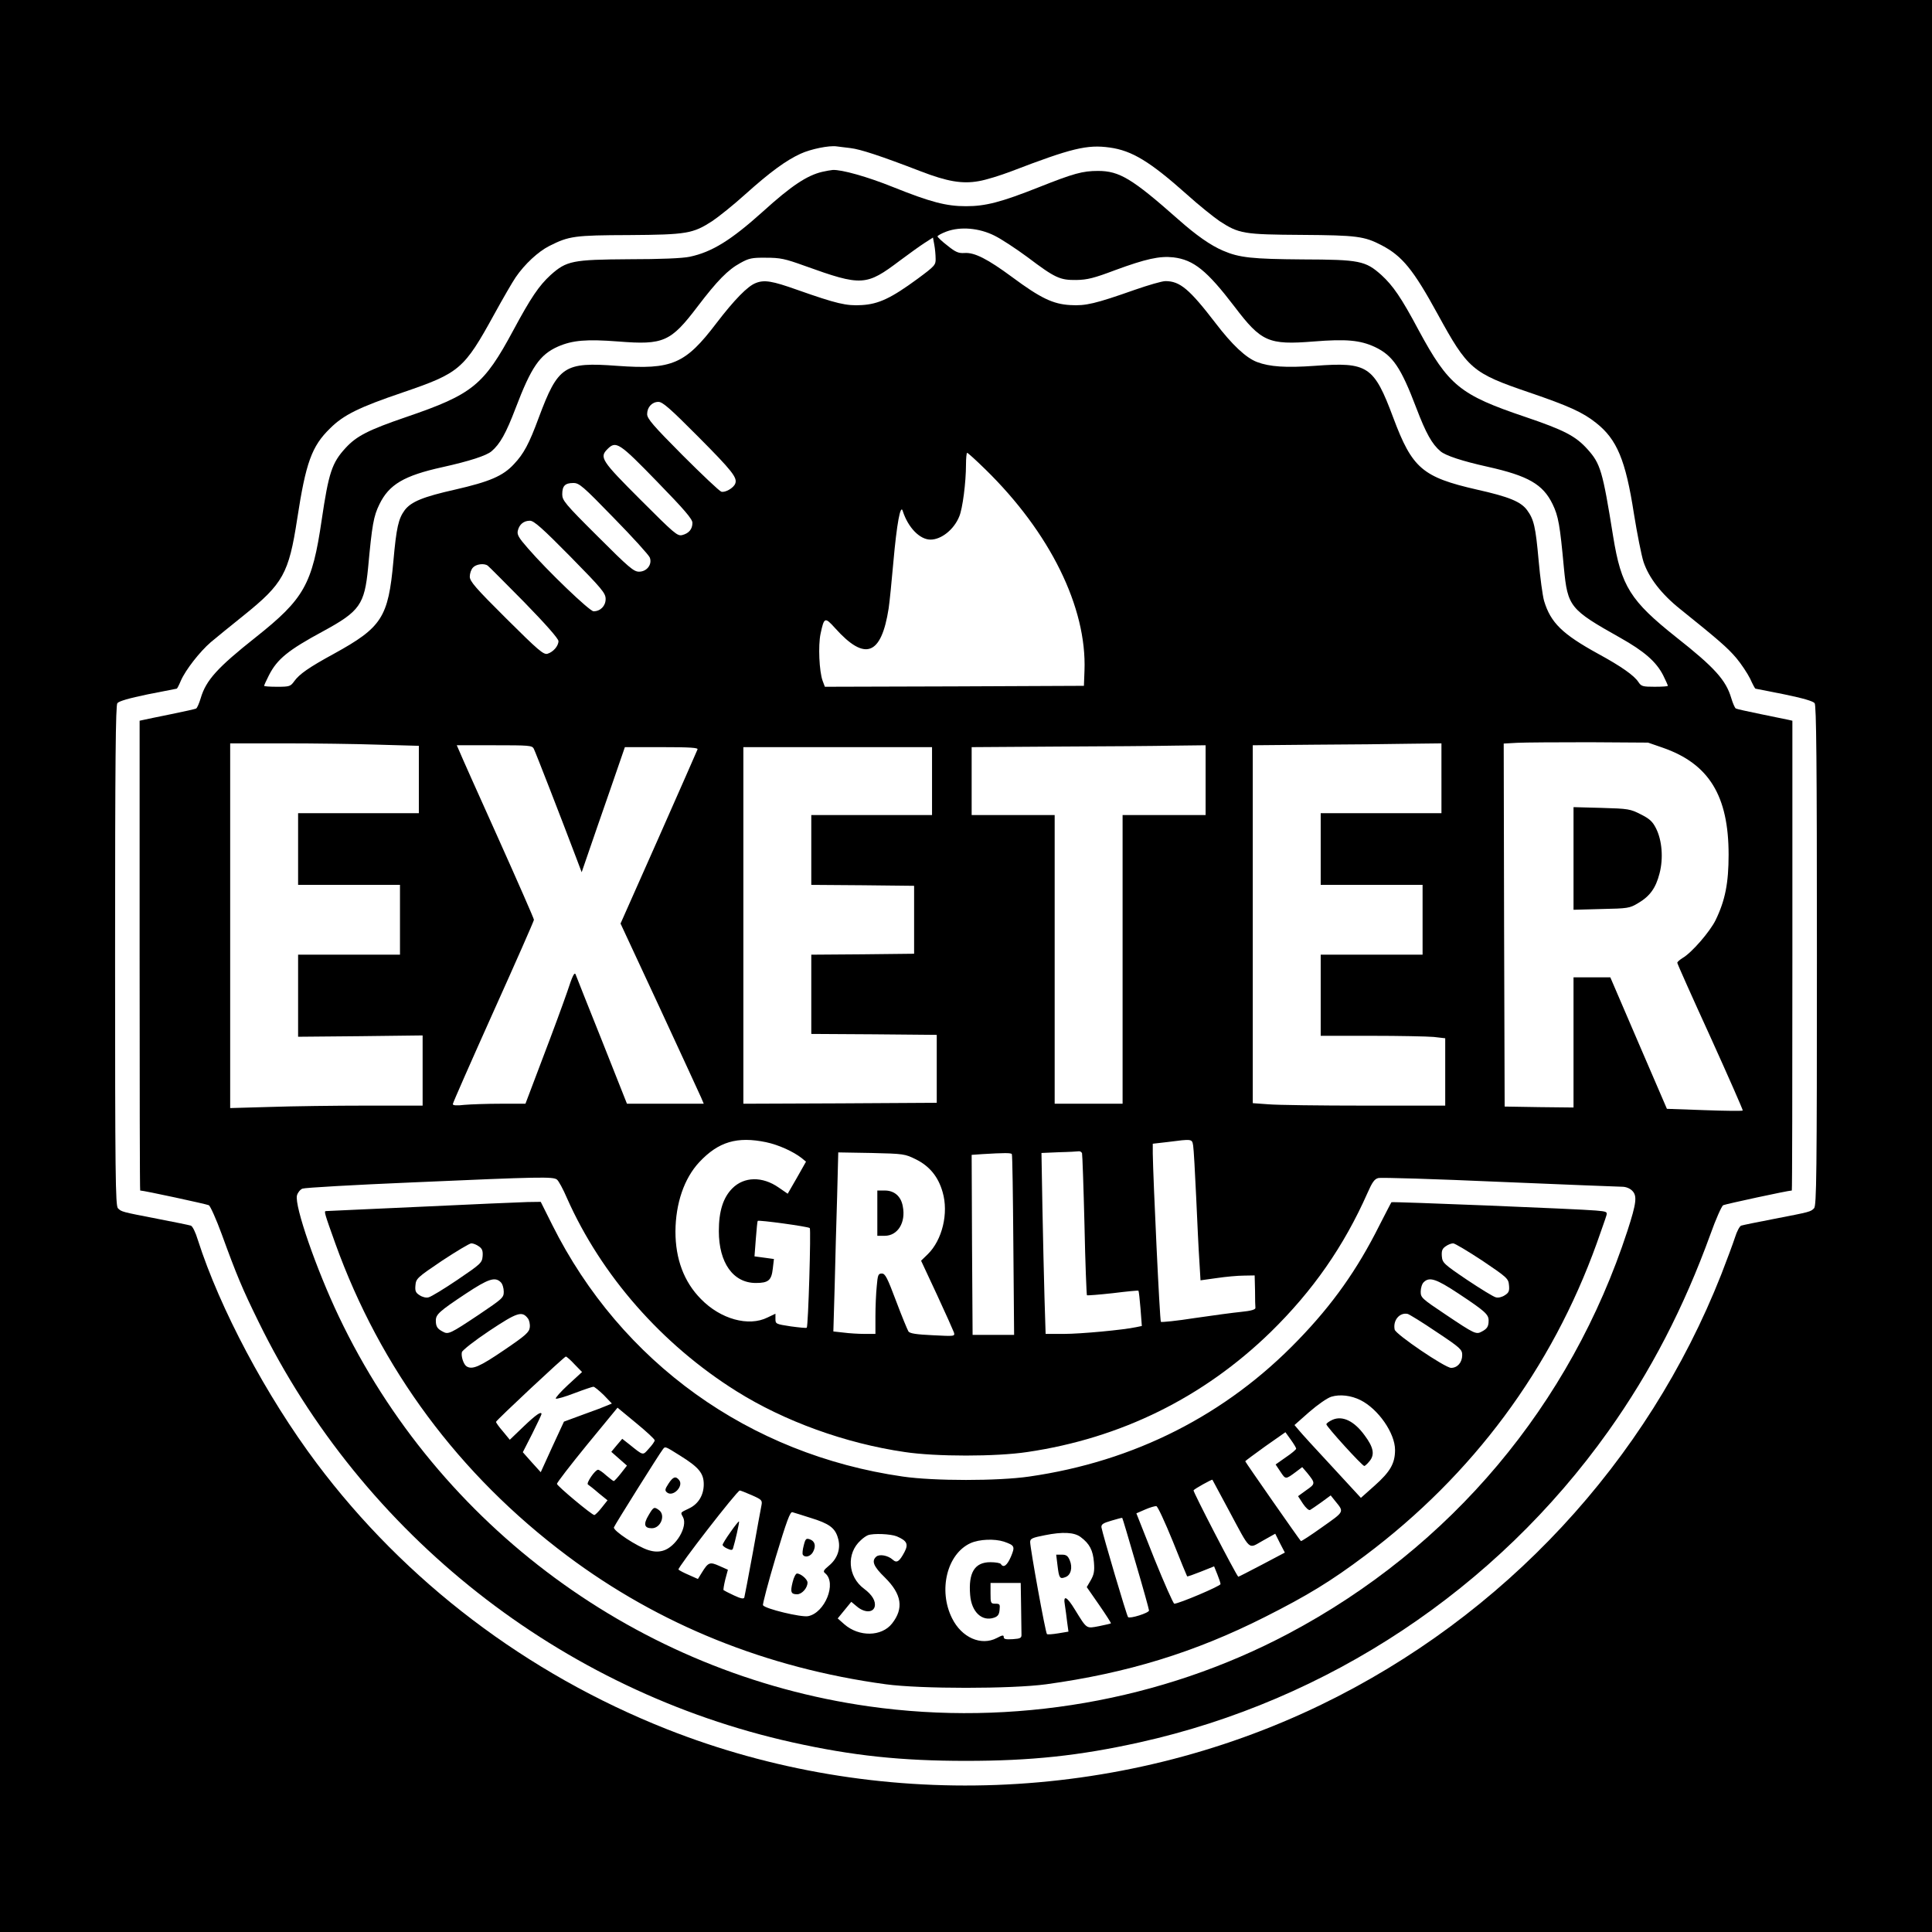 <?xml version="1.0" standalone="no"?>
<!DOCTYPE svg PUBLIC "-//W3C//DTD SVG 20010904//EN"
 "http://www.w3.org/TR/2001/REC-SVG-20010904/DTD/svg10.dtd">
<svg version="1.0" xmlns="http://www.w3.org/2000/svg"
 width="1024pt" height="1024pt" viewBox="0 0 1024 1024"
 preserveAspectRatio="xMidYMid meet">
<g transform="translate(0,1024) scale(0.1,-0.1)"
fill="#000000" stroke="none">
<path d="M0 5120 l0 -5120 5120 0 5120 0 0 5120 0 5120 -5120 0 -5120 0 0
-5120z m4508 4335 c52 -6 159 -41 372 -123 140 -54 220 -68 308 -52 37 6 114
30 172 52 318 122 402 143 522 126 117 -16 213 -74 408 -248 63 -57 142 -120
174 -142 103 -67 127 -71 436 -73 291 -2 331 -7 423 -55 109 -57 168 -129 297
-365 160 -292 183 -312 485 -415 211 -72 285 -106 354 -161 111 -87 157 -197
201 -481 17 -106 40 -222 51 -256 28 -84 95 -171 194 -250 208 -167 253 -207
298 -260 26 -31 59 -81 73 -109 13 -29 26 -53 28 -53 1 0 70 -14 152 -30 101
-21 153 -36 162 -47 9 -13 12 -297 12 -1339 0 -1165 -2 -1324 -15 -1338 -19
-19 -19 -19 -210 -56 -88 -17 -167 -33 -176 -36 -8 -2 -23 -30 -33 -62 -10
-31 -43 -120 -73 -197 -392 -994 -1152 -1811 -2120 -2280 -1077 -522 -2358
-570 -3471 -129 -741 294 -1383 781 -1854 1409 -267 356 -513 820 -629 1182
-13 43 -29 75 -38 77 -9 3 -88 19 -176 36 -191 37 -191 37 -210 56 -13 14 -15
173 -15 1338 0 1042 3 1326 12 1339 9 11 61 26 162 47 82 16 151 30 153 30 2
0 12 19 22 43 25 57 100 153 158 203 26 22 106 87 177 144 206 166 237 221
281 508 46 300 77 387 175 482 71 71 155 112 385 190 301 103 324 122 485 415
45 82 96 170 113 195 48 70 119 136 178 166 105 53 133 57 424 58 305 2 338 8
440 74 33 22 112 85 175 142 135 121 217 180 293 215 54 25 152 45 192 39 11
-1 44 -6 73 -9z"/>
<path d="M4357 9329 c-80 -19 -163 -74 -312 -209 -170 -153 -271 -216 -390
-241 -38 -8 -155 -13 -320 -13 -301 -2 -332 -8 -417 -84 -61 -56 -104 -119
-197 -292 -157 -292 -216 -340 -567 -460 -202 -69 -264 -101 -322 -164 -73
-79 -90 -132 -127 -382 -50 -342 -93 -418 -350 -622 -202 -160 -263 -227 -291
-322 -8 -27 -19 -52 -24 -55 -4 -3 -64 -16 -132 -30 -68 -14 -133 -27 -145
-30 l-23 -5 0 -1245 c0 -685 1 -1245 3 -1245 19 0 352 -72 364 -78 8 -5 39
-74 68 -153 79 -217 109 -289 195 -464 552 -1130 1602 -1957 2830 -2230 320
-71 576 -98 920 -98 344 0 600 27 920 98 999 222 1889 812 2485 1650 224 315
399 653 541 1044 28 79 59 148 67 153 12 6 345 78 364 78 2 0 3 560 3 1245 l0
1245 -22 5 c-13 3 -78 16 -146 30 -68 14 -128 27 -132 30 -5 3 -16 28 -24 55
-28 95 -88 162 -291 322 -244 194 -292 270 -335 535 -56 349 -67 385 -136 462
-63 70 -123 101 -329 171 -347 117 -407 166 -566 460 -92 173 -136 236 -197
292 -85 76 -116 82 -417 83 -268 2 -336 9 -422 46 -66 28 -142 81 -239 167
-243 215 -311 256 -424 256 -82 0 -129 -13 -313 -86 -202 -80 -283 -101 -387
-101 -104 0 -186 21 -388 102 -134 54 -272 93 -319 90 -10 -1 -35 -5 -56 -10z
m914 -338 c35 -17 114 -69 175 -114 147 -111 172 -122 259 -121 58 1 94 10
205 52 163 60 236 76 309 68 108 -13 178 -70 324 -261 142 -187 180 -204 419
-185 174 14 247 7 325 -29 95 -45 138 -108 220 -324 51 -134 83 -191 128 -229
27 -23 115 -52 250 -82 215 -48 293 -93 344 -198 31 -64 39 -111 60 -338 20
-206 31 -220 298 -370 128 -72 191 -127 228 -199 14 -28 25 -53 25 -56 0 -3
-31 -5 -70 -5 -63 0 -71 2 -86 25 -23 35 -91 83 -214 150 -189 104 -251 164
-286 280 -8 28 -21 124 -29 215 -16 178 -25 217 -61 266 -33 45 -96 71 -266
109 -289 66 -343 113 -443 380 -103 276 -135 297 -416 276 -154 -11 -240 -5
-306 20 -59 22 -133 92 -220 206 -139 181 -189 223 -266 223 -18 0 -90 -21
-162 -46 -210 -74 -261 -86 -342 -81 -92 5 -158 37 -308 148 -130 96 -200 132
-253 128 -31 -2 -47 4 -90 39 -29 22 -53 45 -53 49 0 4 21 16 48 26 74 27 172
19 254 -22z m-312 -122 c1 -33 -4 -39 -96 -107 -139 -102 -206 -134 -296 -139
-81 -5 -132 7 -342 81 -132 47 -174 54 -219 36 -43 -16 -114 -89 -209 -213
-165 -217 -235 -247 -526 -226 -281 21 -313 0 -416 -276 -51 -138 -79 -190
-131 -245 -58 -63 -129 -93 -312 -135 -169 -38 -233 -64 -267 -109 -33 -45
-44 -91 -60 -271 -27 -298 -61 -350 -315 -490 -134 -73 -183 -108 -210 -145
-20 -28 -25 -30 -91 -30 -38 0 -69 2 -69 5 0 3 11 28 25 55 44 87 102 134 289
235 193 105 218 141 237 335 21 228 29 274 60 337 51 105 130 152 334 197 144
32 233 61 260 84 45 38 77 95 128 229 83 218 128 283 224 326 78 34 152 40
321 27 239 -19 277 -2 419 185 105 138 161 195 227 231 45 25 61 29 136 28 75
0 100 -5 205 -43 303 -109 326 -107 505 28 47 35 105 77 130 93 l45 29 7 -38
c4 -21 7 -54 7 -74z m-1258 -944 c180 -181 208 -217 196 -248 -9 -24 -54 -49
-74 -43 -10 3 -103 91 -206 194 -155 156 -187 193 -187 217 0 37 26 65 60 65
22 0 63 -36 211 -185z m-219 -237 c145 -149 188 -199 188 -219 0 -34 -19 -56
-54 -65 -26 -6 -40 6 -222 188 -207 207 -218 224 -174 268 45 45 62 34 262
-172z m1740 65 c343 -335 539 -732 526 -1068 l-3 -80 -686 -3 -687 -2 -12 32
c-18 50 -24 186 -11 248 19 90 23 91 78 30 158 -176 244 -144 283 105 5 33 16
143 25 245 18 204 38 312 50 271 28 -87 90 -151 147 -151 57 0 124 53 152 122
18 41 36 182 36 276 0 34 3 62 6 62 4 0 47 -39 96 -87z m-1968 -259 c100 -102
185 -196 190 -209 14 -36 -15 -75 -57 -75 -28 0 -54 22 -219 187 -174 173
-188 191 -188 223 0 45 15 60 59 60 31 0 49 -15 215 -186z m-231 -204 c169
-172 187 -194 187 -225 0 -37 -28 -65 -64 -65 -21 0 -245 215 -348 334 -50 57
-59 73 -53 95 8 32 31 51 64 51 21 0 66 -40 214 -190z m-438 -48 c6 -4 92 -91
193 -193 114 -117 182 -194 182 -207 0 -26 -28 -58 -58 -67 -21 -6 -48 17
-218 186 -165 164 -194 198 -194 223 0 16 7 38 17 48 16 18 59 24 78 10z
m6228 -965 c245 -85 349 -255 349 -567 0 -150 -18 -242 -69 -347 -30 -61 -126
-172 -174 -200 -16 -10 -29 -21 -29 -26 0 -5 79 -182 176 -394 96 -212 173
-387 171 -389 -3 -3 -94 -2 -203 2 l-199 7 -150 348 -150 349 -97 0 -98 0 0
-345 0 -345 -182 2 -183 3 -3 962 -2 962 72 4 c40 2 213 3 383 3 l310 -2 78
-27z m-6805 16 l212 -6 0 -179 0 -178 -320 0 -320 0 0 -190 0 -190 270 0 270
0 0 -185 0 -185 -270 0 -270 0 0 -217 0 -218 330 3 330 4 0 -186 0 -186 -298
0 c-165 0 -394 -3 -510 -7 l-212 -6 0 966 0 967 288 0 c159 0 384 -3 500 -7z
m5632 -178 l0 -185 -320 0 -320 0 0 -190 0 -190 270 0 270 0 0 -185 0 -185
-270 0 -270 0 0 -215 0 -215 269 0 c147 0 296 -3 330 -6 l61 -7 0 -178 0 -179
-427 0 c-236 0 -465 3 -510 7 l-83 6 0 948 0 949 328 3 c180 1 405 3 500 5
l172 2 0 -185z m-4811 157 c9 -17 145 -367 226 -581 l28 -74 84 244 c47 134
98 283 115 332 l30 87 195 0 c152 0 194 -3 190 -12 -3 -7 -95 -218 -206 -468
l-202 -455 207 -445 c113 -245 213 -460 220 -477 l14 -33 -203 0 -204 0 -132
333 c-73 182 -136 341 -140 352 -6 15 -17 -7 -44 -90 -21 -61 -79 -219 -130
-352 l-92 -243 -131 0 c-72 0 -159 -3 -193 -6 -41 -5 -61 -3 -61 4 0 6 97 226
215 489 118 262 215 482 215 488 0 6 -86 202 -191 436 -105 233 -197 439 -204
457 l-14 32 199 0 c184 0 200 -1 209 -18z m3561 -167 l0 -185 -220 0 -220 0 0
-765 0 -765 -180 0 -180 0 0 765 0 765 -220 0 -220 0 0 180 0 180 453 3 c248
1 527 3 620 5 l167 2 0 -185z m-1450 -5 l0 -180 -320 0 -320 0 0 -185 0 -185
273 -2 272 -3 0 -180 0 -180 -272 -3 -273 -2 0 -210 0 -210 333 -2 332 -3 0
-180 0 -180 -512 -3 -513 -2 0 945 0 945 500 0 500 0 0 -180z m-879 -1914 c66
-14 143 -49 188 -84 l23 -19 -48 -85 -49 -85 -48 33 c-86 60 -183 58 -245 -4
-49 -49 -72 -121 -72 -227 0 -168 76 -275 196 -275 67 0 83 14 90 76 l6 51
-51 7 -52 7 7 92 c4 51 8 94 10 96 5 6 268 -30 276 -38 7 -6 -8 -521 -16 -528
-2 -3 -40 1 -85 7 -79 12 -81 13 -81 40 l0 27 -42 -20 c-100 -50 -249 -9 -353
98 -90 91 -135 212 -135 358 1 149 46 281 126 367 102 109 201 138 355 106z
m2263 -18 c3 -18 10 -141 16 -273 6 -132 13 -285 17 -340 l6 -101 86 12 c47 7
112 13 144 13 l57 1 2 -80 c0 -44 1 -86 2 -92 1 -9 -24 -16 -74 -21 -41 -4
-153 -19 -248 -33 -95 -15 -176 -23 -179 -20 -6 5 -41 756 -43 892 l0 52 78 9
c132 17 130 17 136 -19z m-589 -40 c2 -7 8 -178 13 -380 4 -202 11 -370 13
-373 3 -2 65 3 138 11 72 9 134 15 135 13 2 -2 7 -45 11 -95 l7 -92 -29 -6
c-69 -15 -296 -36 -384 -36 l-97 0 -6 193 c-3 105 -8 321 -11 479 l-5 287 93
4 c50 1 98 4 105 5 7 1 14 -4 17 -10z m-880 -33 c72 -36 118 -92 141 -173 33
-112 -2 -255 -79 -330 l-35 -34 84 -180 c46 -99 86 -189 90 -200 6 -21 4 -21
-112 -15 -86 4 -121 9 -129 20 -5 8 -35 80 -65 160 -47 125 -58 147 -76 147
-19 0 -22 -7 -27 -67 -4 -38 -7 -110 -7 -160 l0 -93 -57 0 c-32 0 -82 3 -112
7 l-54 6 7 241 c3 133 9 346 13 475 l6 233 176 -3 c172 -4 177 -5 236 -34z
m508 28 c3 -5 6 -222 8 -483 l4 -475 -110 0 -110 0 -3 477 -2 477 57 4 c116 7
152 7 156 0z m-2411 -135 c9 -7 33 -51 53 -98 182 -410 503 -776 899 -1024
254 -159 576 -276 891 -322 165 -25 485 -25 650 0 496 73 933 289 1289 635
225 220 389 456 514 738 25 57 37 74 57 79 15 4 304 -5 643 -20 339 -14 632
-26 650 -26 19 0 40 -8 53 -21 27 -27 23 -64 -25 -212 -301 -923 -936 -1679
-1796 -2135 -673 -357 -1463 -494 -2225 -386 -1220 173 -2279 952 -2809 2066
-120 252 -236 587 -222 642 4 15 17 31 29 36 12 5 274 20 582 33 683 30 746
31 767 15z"/>
<path d="M8340 5690 l0 -272 148 4 c140 3 149 4 194 31 63 37 94 80 114 158
21 81 13 176 -19 239 -18 36 -35 51 -81 74 -55 28 -65 30 -207 34 l-149 4 0
-272z"/>
<path d="M4650 3810 l0 -120 39 0 c69 0 113 70 96 156 -9 53 -45 84 -95 84
l-40 0 0 -120z"/>
<path d="M2230 3844 c-272 -12 -499 -23 -503 -23 -10 -1 -7 -12 50 -171 239
-664 656 -1226 1228 -1655 488 -366 1058 -596 1690 -682 184 -25 666 -25 850
0 429 59 788 169 1160 357 224 113 349 189 530 325 572 429 989 991 1228 1655
24 69 48 135 51 147 6 20 3 22 -56 27 -86 8 -1079 48 -1083 44 -2 -2 -30 -57
-64 -123 -117 -234 -248 -419 -430 -607 -382 -397 -869 -644 -1426 -724 -165
-24 -505 -24 -670 0 -814 117 -1493 604 -1858 1334 l-61 122 -70 -1 c-39 -1
-294 -12 -566 -25z m308 -210 c18 -12 22 -24 20 -52 -3 -35 -9 -41 -133 -125
-71 -48 -140 -90 -153 -93 -13 -4 -33 1 -48 11 -21 13 -25 23 -22 53 3 35 9
41 141 130 76 50 146 92 155 92 10 0 28 -7 40 -16z m5319 -76 c132 -89 138
-95 141 -130 3 -30 -1 -40 -22 -53 -15 -10 -35 -15 -48 -11 -13 3 -81 45 -153
93 -124 84 -130 90 -133 125 -2 28 2 40 20 52 12 9 30 16 40 16 9 0 79 -42
155 -92z m-5203 -114 c9 -8 16 -31 16 -50 0 -32 -6 -37 -132 -122 -153 -102
-162 -106 -191 -90 -29 15 -37 27 -37 59 0 32 18 49 160 143 118 78 154 90
184 60z m5076 -60 c142 -94 160 -111 160 -143 0 -32 -8 -44 -37 -59 -29 -16
-38 -12 -190 90 -127 85 -133 90 -133 122 0 19 7 42 16 50 30 30 66 18 184
-60z m-4932 -132 c7 -9 12 -30 10 -47 -3 -26 -20 -42 -138 -122 -128 -87 -167
-104 -197 -85 -16 10 -30 53 -25 75 2 10 67 61 145 113 149 99 174 107 205 66z
m4815 -71 c128 -85 137 -94 137 -123 0 -39 -25 -68 -59 -68 -33 1 -294 178
-299 203 -10 49 26 92 69 83 8 -2 77 -44 152 -95z m-4568 -172 l40 -41 -74
-68 c-40 -37 -69 -70 -65 -73 5 -3 50 10 99 29 50 19 95 34 100 34 6 0 30 -20
55 -44 l43 -45 -24 -10 c-13 -6 -70 -28 -127 -48 l-103 -38 -62 -134 -61 -134
-48 53 -47 53 50 98 c27 54 49 101 49 104 0 17 -29 -3 -94 -65 l-74 -71 -37
45 c-21 24 -37 47 -36 50 2 9 362 346 370 346 4 0 25 -18 46 -41z m4166 -190
c94 -47 183 -175 183 -264 0 -71 -25 -115 -108 -189 l-73 -65 -154 167 c-85
91 -164 178 -176 193 l-22 26 78 69 c45 39 95 74 117 81 46 14 105 7 155 -18z
m-3741 -213 c0 -6 -14 -26 -31 -44 -33 -37 -27 -39 -104 23 l-37 29 -29 -34
-29 -35 42 -37 41 -36 -32 -41 c-18 -23 -35 -41 -38 -41 -3 0 -21 14 -40 30
-18 17 -38 30 -43 30 -16 0 -64 -71 -54 -78 6 -4 32 -24 57 -46 l47 -38 -31
-39 c-17 -22 -35 -39 -39 -39 -13 0 -196 153 -198 165 -1 6 71 99 159 207
l162 197 98 -81 c55 -45 99 -86 99 -92z m3400 -44 c0 -5 -25 -26 -55 -46 l-54
-38 26 -39 c27 -41 27 -41 82 0 l33 25 25 -29 c46 -57 46 -59 -3 -93 l-44 -32
26 -40 c15 -22 31 -37 38 -33 6 3 33 22 60 41 l49 36 24 -30 c48 -59 50 -54
-69 -138 -60 -43 -111 -76 -113 -74 -9 9 -295 419 -295 423 0 2 48 37 106 79
l107 75 28 -39 c16 -22 29 -44 29 -48z m-3264 -38 c98 -61 124 -93 124 -151 0
-58 -29 -105 -78 -128 -48 -23 -46 -20 -32 -46 27 -50 -38 -159 -106 -178 -25
-7 -48 -6 -77 3 -59 18 -190 104 -183 121 5 14 242 392 259 413 13 17 10 18
93 -34z m2907 -289 c119 -222 101 -205 180 -161 l66 37 25 -50 26 -50 -123
-65 c-67 -35 -123 -64 -124 -63 -15 16 -241 452 -237 458 5 8 97 59 100 56 1
-1 40 -74 87 -162z m-2528 80 c52 -23 56 -27 51 -53 -3 -15 -24 -128 -46 -252
-23 -124 -43 -231 -45 -237 -3 -9 -19 -6 -55 11 -28 13 -53 26 -55 28 -2 2 2
27 9 56 l14 52 -45 20 c-51 23 -59 20 -93 -35 l-21 -34 -47 21 c-26 11 -51 24
-56 29 -8 7 311 419 325 419 4 0 32 -11 64 -25z m2231 -244 c40 -101 75 -185
76 -186 2 -2 35 10 73 25 l70 28 17 -42 c9 -22 17 -46 17 -52 1 -10 -221 -104
-245 -104 -5 0 -53 108 -106 239 l-95 240 46 20 c25 11 52 19 60 18 7 -1 45
-83 87 -186z m-1920 124 c98 -30 130 -53 145 -106 17 -54 -1 -109 -47 -147
-30 -25 -33 -31 -20 -41 62 -52 -2 -210 -91 -227 -37 -7 -228 39 -239 58 -3 4
27 119 67 253 59 195 77 244 89 240 8 -2 52 -16 96 -30z m1724 -241 c39 -132
70 -244 70 -250 0 -13 -102 -45 -111 -35 -7 6 -134 437 -141 475 -2 16 7 23
52 36 30 9 56 16 58 15 2 -2 34 -110 72 -241z m-292 139 c47 -35 65 -70 70
-133 4 -48 0 -66 -17 -96 l-21 -36 66 -95 c36 -52 64 -96 62 -97 -1 -2 -30 -8
-63 -15 -69 -13 -63 -17 -128 88 -43 71 -63 79 -53 24 3 -21 9 -61 12 -90 l7
-51 -54 -9 c-30 -5 -57 -7 -60 -4 -8 7 -89 455 -89 488 0 18 11 23 78 36 94
19 156 16 190 -10z m-975 4 c54 -23 63 -41 41 -83 -27 -51 -41 -60 -62 -41
-25 23 -70 31 -87 17 -27 -23 -16 -52 45 -111 90 -89 101 -164 38 -244 -55
-70 -175 -72 -253 -4 l-35 31 36 44 36 44 30 -25 c39 -33 85 -34 94 -1 7 29
-13 63 -56 95 -87 64 -95 188 -18 257 12 12 30 24 38 27 29 11 121 7 153 -6z
m568 -28 c57 -20 60 -25 37 -80 -20 -46 -39 -61 -53 -39 -3 6 -29 10 -56 10
-83 0 -117 -55 -107 -174 7 -90 63 -142 127 -120 20 7 27 17 29 42 3 29 1 32
-22 32 -25 0 -26 3 -26 55 l0 55 80 0 80 0 2 -125 c1 -69 2 -135 2 -147 1 -20
-5 -23 -46 -26 -37 -2 -48 0 -48 11 0 12 -7 11 -37 -5 -83 -43 -186 2 -237
105 -74 148 -27 341 98 398 47 21 127 24 177 8z"/>
<path d="M7063 2715 c-18 -8 -33 -19 -33 -24 0 -12 190 -221 201 -221 4 0 17
12 29 27 27 34 20 72 -27 135 -55 76 -117 106 -170 83z"/>
<path d="M3543 2376 c-19 -29 -20 -36 -8 -46 32 -27 91 34 64 66 -18 22 -32
17 -56 -20z"/>
<path d="M3437 2208 c-28 -47 -22 -68 18 -68 47 0 74 69 38 96 -26 19 -29 18
-56 -28z"/>
<path d="M3872 2120 c-23 -32 -42 -63 -42 -68 0 -5 11 -14 25 -20 20 -9 27 -9
30 1 11 34 35 140 32 143 -2 2 -22 -23 -45 -56z"/>
<path d="M4260 2049 c-6 -22 -8 -44 -5 -49 11 -18 41 -10 54 14 17 31 11 57
-16 67 -20 7 -24 4 -33 -32z"/>
<path d="M4201 1854 c-13 -52 -9 -64 24 -64 25 0 55 33 55 62 0 17 -35 48 -56
48 -6 0 -17 -20 -23 -46z"/>
<path d="M5605 1943 c8 -67 12 -74 42 -62 29 10 39 51 23 89 -10 24 -19 30
-42 30 l-30 0 7 -57z"/>
</g>
</svg>
